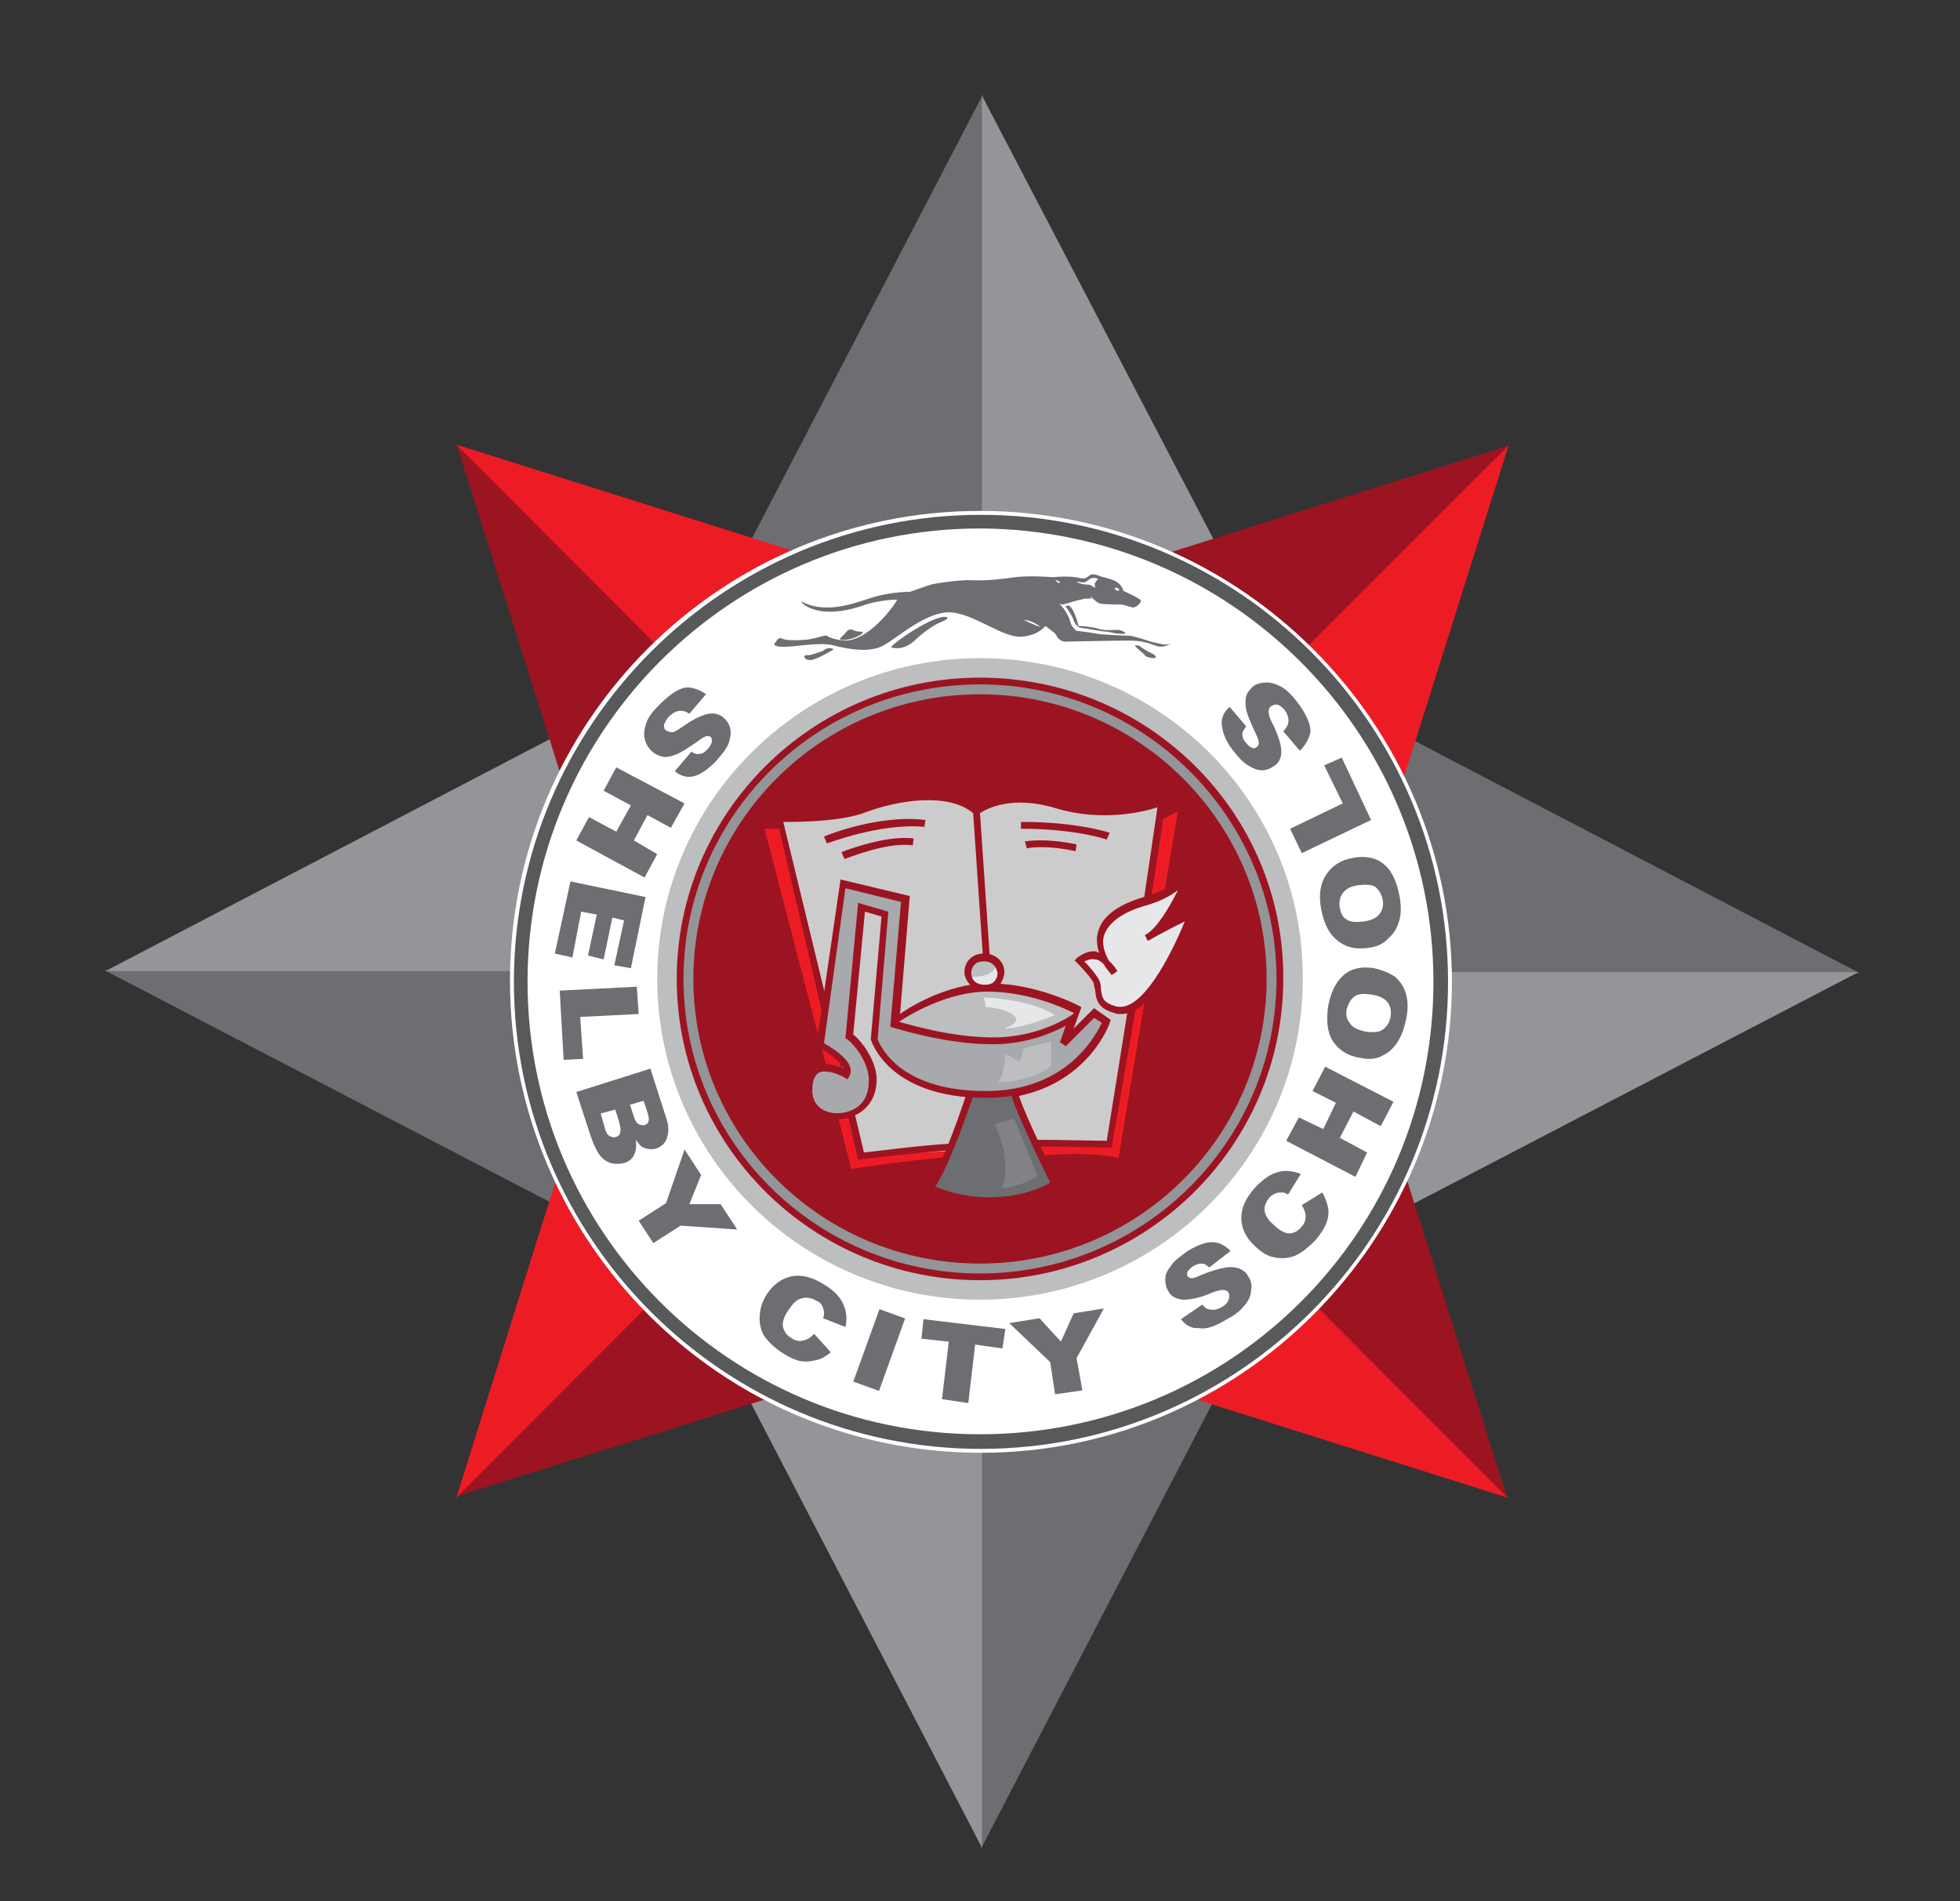 <svg xmlns="http://www.w3.org/2000/svg" xml:space="preserve" id="Layer_1" width="201" height="195" x="0" y="0" version="1.1"><rect width="100%" height="100%" fill="#333333" stroke="none"/><style>.st0{fill:#6d6e71}.st1{fill:#939598}.st2{fill:#9c1421}.st3{fill:#ed1c24}.st4{fill:#fff}.st6{fill:#a7a9ac}.st9{fill:#e6e7e8}</style><path d="M100.8 99.6V9.7L65.2 78.1z" class="st0"/><path d="M100.7 99.7V9.8l35.7 68.4z" class="st1"/><path d="M100.8 99.8h89.9l-68.4-35.7z" class="st0"/><path d="M100.7 99.7h89.9l-68.4 35.6z" class="st1"/><path d="M100.6 99.6v90l35.6-68.5z" class="st0"/><path d="M100.7 99.5v90L65.1 121z" class="st1"/><path d="M100.6 99.5H10.7l68.4 35.6z" class="st0"/><path d="M100.7 99.6H10.8l68.4-35.7z" class="st1"/><path d="m100.8 99.7 53.9-54-62.4 19.7z" class="st2"/><path d="m100.7 99.7 54-54-19.7 62.5z" class="st3"/><path d="m100.7 99.7 53.9 54-19.7-62.4z" class="st2"/><path d="m100.7 99.6 53.9 54-62.4-19.7z" class="st3"/><path d="m100.6 99.6-53.9 53.9 62.4-19.6z" class="st2"/><path d="m100.7 99.6-53.9 54 19.6-62.5z" class="st3"/><path d="m100.8 99.5-54-54L66.5 108z" class="st2"/><path d="m100.7 99.6-53.9-54 62.4 19.7z" class="st3"/><path d="M100.5 148.8c-26.6 0-48.2-21.6-48.2-48.2s21.6-48.2 48.2-48.2 48.2 21.6 48.2 48.2c.1 26.5-21.6 48.2-48.2 48.2zm0-93.6c-25 0-45.3 20.3-45.3 45.3 0 25 20.3 45.3 45.3 45.3 25 0 45.3-20.3 45.3-45.3.1-24.9-20.3-45.3-45.3-45.3z" class="st4"/><path d="M147 100.6c0 25.6-20.8 46.4-46.4 46.4-25.6 0-46.4-20.8-46.4-46.4 0-25.6 20.8-46.4 46.4-46.4 25.6-.1 46.4 20.7 46.4 46.4" class="st4"/><path d="M132.6 100.2c0 17.7-14.4 32.1-32.1 32.1-17.7 0-32.1-14.4-32.1-32.1 0-17.7 14.4-32.1 32.1-32.1 17.8.1 32.1 14.4 32.1 32.1" class="st2"/><path d="M100.5 68.4c-17.7 0-32.1 14.3-32.1 31.9 0 17.6 14.4 31.9 32.1 31.9 17.7 0 32.1-14.3 32.1-31.9 0-17.6-14.4-31.9-32.1-31.9z" class="st2"/><path d="m86.8 120.5-1.6-6 .8.1 1.3 5.1c1.2-.2 6-.9 9.6-1.2l-.3.8c-4.2.3-9.4 1.1-9.5 1.2h-.3zm28.4-.8-.5-.3c-.5-.3-2.5-.7-7.5-.3l-.2-.8c3.5-.3 6.5-.1 7.7.3l2.7-16.2.9-1-3.1 18.3zm-27.2-.9-1-4.4.7-.2.9 3.8c1.1-.1 5.4-.7 8.8-.9l-.3.7c-4 .3-8.7.9-8.8.9l-.3.1zm26-1.3h-.3s-4-.1-7.1-.1l-.4-.7c2.6 0 6.3.1 7.3.1l2.1-13.1.9-.6-2.5 14.4zm-30.2-8.3-6.4-25.1h2.3l-.2-.8h.5c.1 0 5.7.1 8.7-1 3.6-1.3 8.8-2.1 11.6.2.8-.6 3.5-2 8.3-.6 5.4 1.6 10.5-.3 10.5-.3l.6-.2-.2 1.4 2.3-1.2-1.5 9-.8.6 1.4-8.3-1.5.8-1.1 7.8-.8.5 1.4-9.5c-1.5.5-5.8 1.5-10.4.1-4.6-1.4-7.2.1-7.8.5l1 14.7h-.7l-1-14.7c-2.5-2.1-7.5-1.4-11-.1-2.6 1-7 1-8.5 1l4.4 18.1-.4 1.4L80 84.8h-1.5l6.3 24.2-1 .2z" class="st2"/><path d="m86.6 87.9-.3-.7c.2-.1 4.6-1.8 7.4-1.4l-.1.7c-2.6-.3-6.9 1.4-7 1.4zm23.7-.8c-3.2-.7-5-.3-5-.3l-.2-.7c.1 0 1.9-.4 5.3.3l-.1.7zm-25.5-.7-.3-.7c.2-.1 5.6-2.3 10.4-1.7l-.1.7c-4.6-.5-9.9 1.7-10 1.7zm28.6-.4c-3.9-1.2-8.8-1.1-8.8-1.1v-.7c.2 0 5-.1 9 1.1l-.2.7z" class="st2"/><path d="M100.6 149c-26.6 0-48.2-21.6-48.2-48.2S74 52.5 100.6 52.5s48.3 21.6 48.3 48.3c-.1 26.5-21.7 48.2-48.3 48.2zm0-93.6c-25 0-45.3 20.3-45.3 45.4 0 25 20.3 45.4 45.3 45.4 25 0 45.4-20.3 45.4-45.4-.1-25.1-20.4-45.4-45.4-45.4z" class="st4"/><path fill="#58595b" d="M100.6 148.6c-26.4 0-47.9-21.5-47.9-47.9s21.5-47.9 47.9-47.9 47.9 21.5 47.9 47.9-21.5 47.9-47.9 47.9zm0-92.9c-24.8 0-45 20.2-45 45s20.2 45 45 45 45-20.2 45-45-20.2-45-45-45z"/><path d="M147 100.7c0 25.7-20.8 46.4-46.5 46.4s-46.4-20.8-46.4-46.4c0-25.7 20.8-46.5 46.4-46.5 25.7.1 46.5 20.9 46.5 46.5" class="st4"/><path d="M132.7 100.4c0 17.7-14.4 32.1-32.1 32.1-17.7 0-32.1-14.4-32.1-32.1 0-17.7 14.4-32.1 32.1-32.1 17.7 0 32.1 14.4 32.1 32.1" class="st2"/><path d="M100.5 68.5c-17.7 0-32.1 14.3-32.1 31.9 0 17.6 14.4 31.9 32.1 31.9 17.7 0 32.1-14.3 32.1-31.9.1-17.6-14.3-31.9-32.1-31.9zm0 62.3c-16.9 0-30.6-13.6-30.6-30.3 0-16.7 13.7-30.3 30.6-30.3 16.9 0 30.6 13.6 30.6 30.3 0 16.6-13.7 30.3-30.6 30.3zm0-60c-16.5 0-29.9 13.3-29.9 29.6S84 130 100.5 130s29.9-13.3 29.9-29.6-13.4-29.6-29.9-29.6z" class="st6"/><path d="M100.5 68.5c-17.7 0-32.1 14.3-32.1 31.9 0 17.6 14.4 31.9 32.1 31.9 17.7 0 32.1-14.3 32.1-31.9.1-17.6-14.3-31.9-32.1-31.9z" class="st2"/><path d="m79.8 84.8-1.8-.1 9 35.4s25.4-2.1 28.1-1l6.4-36.8-2.2 1.2-5.5 33.7s-15.3-.2-25.1 1.3c-8.7-31.6-8.4-33.9-8.9-33.7z" class="st3"/><path fill="#ccc" d="m80.2 83.8 8.4 34.7 25.1-1.3 5.5-34.9s-4.2 1.2-7.1.9c-2.8-.3-7.2-2.8-11.9-.1 0 0-3.1-2.9-11.4-.2-5.3 1.7-8.6.9-8.6.9z"/><path fill="#bcbec0" stroke="#fff" stroke-width=".153" d="M108.3 121.4s-6.7 3.9-12.4.4c0 0 3.4-8.6 3.5-9.5 0 0-8.1-.4-9.6-5.8l1-12.7-2.2-.7-1.2 13.1s2.8 2.9 2.2 5.2c-.7 3-5.3 5-6.4.9-1-3.8 3.7-2.7 3.7-2.3 0 0-.1-1.7-2.6-3l2.2-16.4 6.4 1.6-1 12.6s3-2.8 8.2-3.6c0 0-1.4-.8-.7-2.2.7-1.4 3.5-1.1 3.3.5-.2 1.6-.9 1.5-.9 1.5s6.2.8 8.4 2.3l-.8 3 2.8-2.4 1.3.7s-1.5 5.6-9.3 7.4l4.1 9.4z"/><path d="M121.6 89.9s-1.7 1.8-4 2.4c-2.3.6-6 2.2-4.4 5.9 0 0-1-.9-2.5.4 0 0 1.8 1.6 1.8 2 0 .4-.3 3.3 2.8 2.9 3.1-.4 6.9-9.8 6.9-9.8l-2.9 1.2 2.3-5z" class="st9"/><path d="m112.4 104.2 1.1.5s-2.2 7.2-11.9 7.8c-9.7.5-11.9-5.9-11.9-5.9l1-12.7-2.2-.7-1.2 13.1s1.6 1.9 1.9 2.9c.2 1 1.2 4-2.1 5.2-3.2 1.2-4.1-1.5-3.9-2.7.1-1.2-.3-2.8 3.6-1.6 0 0 .8-.8-2.6-3l2.5-16.3 6.2 1.5-1 12.6s11.8 5 18.6-1.2l-1.1 2.8 3-2.3z" class="st6"/><path d="m108 121.3-3.9-9.2-4.8.2s-1.6 6.4-4 9.6c0 .1 8.5 3.2 12.7-.6z" class="st0"/><path d="m86.8 120.7-1.6-6 .8.1 1.3 5.1c1.2-.2 6-.9 9.6-1.2l-.3.8c-4.2.3-9.4 1.1-9.5 1.2h-.3zm28.4-.8-.5-.3c-.5-.3-2.5-.7-7.5-.3l-.2-.8c3.5-.3 6.5-.1 7.7.3l2.7-16.2.9-1-3.1 18.3zM88 119l-1-4.4.7-.2.9 3.8c1.1-.1 5.4-.7 8.8-.9l-.3.7c-4 .3-8.7.9-8.8.9l-.3.1zm26-1.3h-.3s-4-.1-7.1-.1l-.4-.7c2.6 0 6.3.1 7.3.1l2.1-13.1.9-.6-2.5 14.4zm-30.2-8.3-6.5-25.1h2.3l-.2-.8h.5c.1 0 5.7.1 8.7-1 3.7-1.3 8.8-2.1 11.6.2.8-.6 3.5-2 8.3-.6 5.4 1.6 10.5-.3 10.5-.3l.6-.2-.2 1.4 2.3-1.2-1.5 9-.8.7 1.4-8.3-1.5.8-1.2 7.8-.8.5 1.4-9.5c-1.5.5-5.8 1.5-10.4.1-4.6-1.4-7.2.1-7.8.5l1 14.7h-.7l-1-14.7c-2.5-2.1-7.5-1.4-11-.1-2.6 1-7 1-8.5 1l4.4 18.1-.4 1.4L79.9 85h-1.5l6.3 24.2-.9.2z" class="st2"/><path d="M99.5 100.2s2.4.1 2.6-1.2c0 0 1 1.9-.8 2.2-1.4.3-1.7-.8-1.8-1m1.4 2.1s4.5.1 7.3 1.8c0 0-3.3 1.4-5.3 1.4 0 0 2.1-.6 1-1.4-1.1-.8-2.8-.8-2.8-.8l-.2-1" class="st9"/><path fill="#bcbec0" d="M103.1 108.1s-.1 2.9-1 2.9c4 0 5.7-1.7 5.7-1.7v-2.5l-2.8.7-.4 1.4-1.5-.8"/><path fill="#808285" d="m102 115.3 2-.6 2.4 5.9s-1.5 1.1-3.8 1.3c.5 0 .6-2.3.4-3.5-.2-1.5-1-3.1-1-3.1"/><path d="m86.6 88.1-.3-.7c.2-.1 4.6-1.8 7.4-1.4l-.1.7c-2.6-.4-6.9 1.4-7 1.4zm23.7-.8c-3.2-.7-5-.3-5-.3l-.2-.7c.1 0 1.9-.4 5.3.3l-.1.7zm-25.5-.8-.3-.7c.2-.1 5.6-2.3 10.4-1.7l-.1.7c-4.6-.4-9.9 1.7-10 1.7zm28.7-.4c-3.9-1.2-8.8-1.1-8.8-1.1v-.7c.2 0 5-.1 9.1 1.1l-.3.7zm6.2 8.4c1.2-1.6 2.2-3.8 2.7-5.1.4-.6.4-1.1.5-1.1l-.7-.2s-.2.4-.4 1c-.5.9-1.8 2.1-4.5 2.9-2.7.8-4.3 2-4.7 3.6-.2.7-.1 1.4.1 2.1-.1 0-.2 0-.2-.1-1.1-.2-1.9.6-2 .6l-.3.3.3.3s1.1 1.1 1.6 1.9c.1.2.1.5.2.8.1.8.1 1.9 2 2.4.2.1.4.1.7.1 3.9 0 7.6-9.8 7.7-10.2l.3-.8-.8.3c-.1 0-1.1.4-2.5 1.2zm-5.3 8.7c-1.4-.4-1.4-1-1.5-1.8 0-.4-.1-.8-.3-1.1-.4-.6-1-1.3-1.4-1.7.3-.1.6-.3 1.1-.2.3 0 .6.2.9.5.2.4.5.7.8 1.1l.6-.4c-.3-.5-.6-.8-.9-1.1-.5-.9-.7-1.8-.5-2.5.4-1.3 1.8-2.4 4.2-3.1 1.5-.4 2.6-1 3.4-1.6-.9 1.8-2.1 3.8-3.2 4.5-.1 0-.1.1-.2.1l.3.6c.1 0 .1-.1.2-.1 1.4-.8 2.8-1.5 3.6-1.9-1.3 3.2-4.4 9.5-7.1 8.7zm-12.9 20.4c-2.1 0-4.3-.4-6.4-1.3l-.5-.2.4-.4c1.5-1.5 4.1-9.4 4.1-9.5l.7.2c-.1.3-2.4 7.2-3.9 9.3 4.9 2 9.6.9 11.8-.4-.7-1.4-3.5-7.2-4-9h.6c-1 .2-2 .3-3.2.3-9.9 0-11.7-5.7-11.8-6L90.4 94l-1.7-.5-1.2 12.6c1 .8 2.4 2.8 2.4 4.6 0 1.6-.7 2.6-1.3 3.1-.7.6-1.7 1-2.7 1-1.6 0-3.3-1-3.3-3.1 0-1.2.3-2 1-2.4.9-.5 2.2 0 2.9.3-.2-.7-1.7-1.7-2.6-2.2l-.2-.1 2.5-17.1 7.1 1.7-1 12.1c.8-.6 3.7-2.4 7.2-3-.4-.4-.6-.9-.6-1.3 0-.5.2-1 .5-1.3.3-.3.7-.6 1.5-.6 1.4 0 2.1 1 2.1 1.9 0 .4-.2.9-.4 1.2 4.4.3 8.2 2.3 8.3 2.4l-.4.3.4-.3-.8 2.2 2.1-2.1 1.7 1.2-.1.3c0 .1-2.1 6-9.3 7.5.6 1.9 4 8.9 4 9l.1.3-.3.2c-1.6 1-4 1.7-6.8 1.7zm-16.9-13.7c-.2 0-.4 0-.6.1-.4.2-.7.8-.7 1.8 0 2.7 3.3 2.9 4.8 1.6.7-.6 1-1.5 1-2.6 0-1.7-1.3-3.5-2.2-4.2l-.2-.1L88 92.6l3.1.9-1.1 13.1c.1.1 1.7 5.3 11.1 5.3 8.4 0 11.3-5.8 11.9-7l-.8-.5-2.9 2.9-.6-.4.6-1.7c-1.3.7-4 1.9-7.5 1.9-5 0-10.1-1.7-10.2-1.7l-.3-.1 1.1-12.8-5.7-1.4-2.2 15.9c.7.4 2.4 1.4 2.7 2.5.1.3 0 .7-.1.9l-.2.3-.3-.2c-.4-.2-1.2-.6-2-.6zm7.6-5.1c1.1.3 5.4 1.6 9.7 1.6 4.8 0 8-2.3 8-2.3l.2-.2c-.9-.5-4.7-2.2-8.8-2.2-4.7 0-9.1 3.1-9.1 3.1m8.7-6.2c-.4 0-.8.1-1 .4-.2.2-.3.5-.3.8 0 .6.4 1.2 1.4 1.2.4 0 .8-.1 1-.4.2-.2.3-.5.3-.8-.1-.6-.5-1.2-1.4-1.2z" class="st2"/><path fill="none" stroke="#bcbec0" stroke-width="2" d="M100.5 68.5c-17.7 0-32.1 14.3-32.1 31.9 0 17.6 14.4 31.9 32.1 31.9 17.7 0 32.1-14.3 32.1-31.9.1-17.6-14.3-31.9-32.1-31.9z"/><path fill="none" stroke="#939598" stroke-width="1.014" d="M100.5 70.7C84 70.7 70.6 84 70.6 100.4s13.4 29.7 29.9 29.7 29.9-13.3 29.9-29.7c0-16.3-13.4-29.7-29.9-29.7z"/><path d="M88.5 64.8s-.5 0-.8-.1c-.3-.1-.6-.3-.9.1-.3.4-.8.7-.6.8.6.2 2.3-.4 2.3-.8zm-3 1.8s-1.8 1.1-2.4 1.1c-.7 0-.8-.6-.3-.5.5 0 1.1-.3 1.5-.4.3-.2.7-.5 1.2-.2zm31.3-.4s.6.5 1.3.8c.6.3.5.5.2.5-.2 0-.8-.1-.9-.3-.1-.2-1.1-.9-1-1h.4zm-1.4-1.3s-.2-.2-.7-.3c-.5 0-1.4.1-2-.1-.6-.2-1.7-.3-2.1-.3 0 0-.4-1.8-1-2.1 0 0-.3.1-.4 0 0 0 .7.9.9 1.5.2.6.6.8.8.8.2 0 2.2.4 2.8.4.6.2 1.9.3 1.7.1z" class="st0"/><path d="M119.4 66.1c-.2 0-1-.2-1.4-.3-.3-.1-1.8-.6-2.2-.6-.3 0-2.8-.1-3.3-.2s-1.9-.3-2.1-.3c-.1-.1-.5-.4-.6-.8-.1-.5-.6-1.5-1.1-1.9-.1-.1.2 0 .3 0 .1 0 1-.3 1.4-.4 0 0 .5-.1.8-.2h.7l-.1-.3c.1.2.7.7 1 .8.4.1 2 .1 2.2.1.2 0 1 .3 1.2.3.3 0 .8-.4.8-.7 0-.2-1.8-1-1.8-1s-.1-.6-.8-1c-.4-.2-1.6-.5-1.6-.5-.2-.1-.5-.2-.7-.2-.2 0-.4.1-.6.3-.3.2-.5.1-.7.1-1.1-.3-2.8-.1-2.8-.1s-2.4-.2-3.9 0c-1.4.2-3.2.4-4.6.3-1.4 0-3.3.3-3.8.4-.5.1-2.3.8-2.4.8-.2 0-1.5 0-3.2.4-1.7.4-5 2.1-7.9.6-.3-.2 1.3 2.2 6.6.3 1.6-.5 3.2-.5 3.2-.5.1 0-2.5 4-5.2 4.2-.8 0-1.8-.3-2-.5-.2-.1-.8.2-2 .4-1.1.1-2.2.1-2.6-.1-.4-.2-.6.3-.6.3s-1 .7 1.6.5c2.6-.3 3.6-.3 4.3-.1.8.2 3.5.9 5.1 0 1.6-.9 4.4-3.5 6.9-3.4 2.5.2 5.3 2.6 7.2 2.5 1.8-.1 2.5-1.1 2.5-1.1s1 .7 1.1.9c.1.3.5.8 1.2.7 0 0 4.9-.1 6.2-.1 1.3 0 1.8.2 2.2.3.5.2 1 .4 1.4.3.4-.1.7-.2.8-.3 0 .1-.5.1-.7.1zm-4.8-5.8c.2.1.2.3.1.3s-.3-.1-.3-.1c-.1-.1-.1-.3.2-.2zm-3.8-.6c.7.2.8-.4 1.2-.4.4-.1.6.1.6.1s-.3.3-.3.4c-.1.1 0 .2 0 .4s-.2-.1-.5-.2-.4 0-.8-.1-.9-.3-.2-.2zm-5.6 3.9c.8.1 1.5.7 1.5.7-.1 0-2.3-.9-1.5-.7zm3-4.1s.3 0 .5.2c0 0 0 .3-.5-.2z" class="st0"/><path d="M97.1 63.3c.1 0 .2.2-.6.5s-2.1 1.3-2.6 1.8-1.4 1.1-2.5.8c-.2-.2 4.5-3.5 5.7-3.1zm-24.7 7.9-1.7 2c-.3-.2-.6-.3-.9-.3-.4 0-.8.2-1.2.6-.3.3-.4.6-.5.8 0 .3 0 .5.2.6.1.1.4.2.6.2.3 0 .7-.3 1.3-.7 1-.7 1.9-1.1 2.5-1.2.7-.1 1.2.1 1.6.5.3.3.5.6.6 1.1.1.4 0 .9-.2 1.5-.2.5-.7 1.1-1.3 1.8-.8.8-1.5 1.3-2.2 1.5-.7.2-1.4 0-2-.5l1.7-2c.3.2.6.3.9.2.3 0 .5-.2.8-.5.2-.2.3-.4.4-.7 0-.2 0-.4-.1-.5-.1-.1-.2-.1-.4-.1s-.5.2-.9.5c-1 .7-1.8 1.2-2.3 1.4-.5.2-1 .3-1.4.2-.4-.1-.8-.3-1.1-.6-.4-.4-.6-.8-.7-1.3-.1-.5 0-1.1.2-1.6.2-.6.7-1.2 1.3-1.8 1.1-1.1 2-1.7 2.8-1.8.6 0 1.3.2 2 .7m-2.2 11.2-1.4 2.5-2.4-1.3-1.4 2.6 2.4 1.4-1.3 2.4-7-3.8 1.3-2.4 2.8 1.5 1.5-2.7-2.8-1.5 1.3-2.4zm-4 9.6-1.5 7.3L63 99l1-4.6-1.2-.3-.9 4.3-1.6-.4.9-4.2-1.6-.3-.9 4.7-1.8-.4 1.6-7.4zm-.9 9.2.2 2.8-6 .3.3 4.3-2 .1-.4-7.1zm1.4 8.4 1.6 5c.3.8.3 1.5.1 2.1-.2.6-.6.9-1.1 1.1-.4.1-.9.1-1.3-.1-.3-.1-.5-.4-.8-.8.1.7 0 1.2-.2 1.6-.2.4-.6.7-1.1.8-.4.1-.8.1-1.2 0-.4-.1-.7-.3-1-.6-.2-.2-.4-.5-.6-.9-.3-.6-.4-1-.5-1.2l-1.5-4.6 7.6-2.4m-5.1 4.6.4 1.4c.1.5.3.8.5.9.2.1.4.2.7.1.2-.1.4-.2.4-.5.1-.2 0-.6-.1-1l-.4-1.3-1.5.4zm3-.9.4 1.2c.1.4.3.7.5.8.2.1.4.1.6.1.2-.1.4-.2.4-.4.1-.2 0-.5-.1-.9l-.4-1.2-1.4.4zm5.6 4.6 1.7 2.6-1.2 3h3.2l1.7 2.6-5.8-.4-2.8 1.8-1.5-2.3 2.8-1.8zm13.3 18.9 1.7 1.9c-.5.4-1 .7-1.5.8-.5.1-1 .2-1.6.1-.5-.1-1.2-.4-1.8-.8-.8-.5-1.4-1.1-1.8-1.6-.4-.5-.6-1.2-.6-2s.2-1.6.7-2.4c.7-1.1 1.6-1.7 2.6-1.9 1-.2 2.2.1 3.4.9 1 .6 1.6 1.3 1.9 2 .3.7.4 1.5.2 2.3l-2.3-.9c.1-.2.1-.4.1-.6 0-.2-.1-.5-.2-.7-.1-.2-.3-.4-.6-.5-.5-.3-1.1-.4-1.6-.2-.4.1-.8.5-1.2 1.1-.5.7-.7 1.3-.6 1.8.1.4.3.8.8 1.1.4.3.9.4 1.2.3.5-.1.8-.3 1.2-.7m4.007 4.901 2.68-7.431 2.634.95-2.68 7.431zM94.7 135.3l8.4 1-.3 2-2.8-.4-.7 6-2.7-.4.7-5.9-2.8-.3zm8.8.4 3.1-.5 2.2 2.4 1.3-2.9 3.1-.5-2.8 5.1.6 3.3-2.8.4-.5-3.3zm17.6-.4 2.2-1.5c.2.3.5.5.8.5.4.1.8 0 1.3-.3.3-.2.5-.4.6-.7.1-.3.1-.5 0-.7-.1-.2-.3-.3-.6-.3s-.7.1-1.4.4c-1.2.5-2.1.6-2.7.6-.7-.1-1.2-.3-1.5-.9-.2-.3-.3-.7-.3-1.2s.2-.9.6-1.4c.3-.5.9-.9 1.7-1.5 1-.6 1.8-.9 2.5-.9s1.3.3 1.9.9L124 130c-.3-.3-.5-.4-.8-.4-.3 0-.6.1-.9.3-.3.2-.4.4-.5.5-.1.2-.1.4 0 .5.1.1.2.2.4.2s.5-.1.9-.3c1.2-.5 2-.7 2.6-.8.6-.1 1.1 0 1.4.1.4.2.7.4.9.8.3.4.4.9.3 1.4 0 .5-.2 1-.6 1.5-.4.5-.9 1-1.7 1.4-1.3.8-2.3 1.2-3.1 1-.7.1-1.3-.3-1.8-.9m12.4-11.7 2.1-1.3c.3.5.5 1.1.6 1.6.1.5 0 1.1-.2 1.6s-.6 1.1-1.1 1.7c-.7.7-1.3 1.2-1.9 1.5-.6.3-1.3.4-2.1.3-.8-.1-1.5-.5-2.2-1.2-1-.9-1.4-1.9-1.4-2.9 0-1.1.5-2.1 1.5-3.2.8-.8 1.5-1.3 2.3-1.5.7-.2 1.5-.1 2.3.2l-1.3 2.1c-.2-.1-.4-.2-.6-.2-.2 0-.5 0-.7.1-.2.1-.4.2-.6.4-.4.5-.6 1-.5 1.5.1.4.4.9.9 1.3.6.6 1.2.9 1.6.9.4 0 .9-.2 1.2-.6.4-.4.5-.8.5-1.2 0-.2-.1-.6-.4-1.1m-1.6-6.6 1.3-2.4 2.5 1.2 1.3-2.7-2.4-1.2 1.3-2.5 7 3.6-1.3 2.5-2.8-1.5-1.4 2.7 2.8 1.5-1.2 2.5zm7.6-8.5c-1.3-.2-2.2-.8-2.8-1.7-.6-.9-.7-2.1-.5-3.6.3-1.5.8-2.5 1.6-3.2.8-.7 1.9-.9 3.1-.7.9.2 1.6.5 2.2.9.5.5.9 1 1.1 1.8.2.7.2 1.6 0 2.5-.2 1-.5 1.8-.9 2.4-.4.6-.9 1.1-1.6 1.4-.5.3-1.3.4-2.2.2m.5-2.7c.8.1 1.4.1 1.8-.2.4-.3.7-.7.8-1.3.1-.6 0-1.1-.3-1.5-.3-.4-.9-.7-1.7-.8-.7-.1-1.3-.1-1.7.2-.4.3-.6.7-.8 1.3-.1.6 0 1 .3 1.4.3.5.8.7 1.6.9m.4-8.6c-1.3.2-2.3 0-3.2-.7-.9-.7-1.4-1.7-1.7-3.2-.3-1.5-.1-2.7.5-3.6.6-.9 1.5-1.5 2.7-1.7.9-.2 1.7-.1 2.3.1.6.2 1.2.7 1.6 1.3.4.6.7 1.4.9 2.4.2 1 .2 1.9 0 2.6-.2.7-.5 1.3-1.1 1.8-.4.5-1.1.9-2 1m-.5-2.7c.8-.1 1.3-.4 1.6-.8.3-.4.4-.9.3-1.4-.1-.6-.4-1-.7-1.3-.4-.3-1-.3-1.9-.2-.7.1-1.2.4-1.5.8-.3.4-.4.9-.3 1.5.1.6.3 1 .7 1.2.4.3 1 .3 1.8.2m-6.4-7-1.2-2.5 5.4-2.6-1.9-3.9 1.8-.8 3 6.4zm-.2-10.5-1.7-2c.3-.3.4-.5.5-.8.1-.4 0-.8-.3-1.3-.2-.3-.5-.5-.7-.6-.3-.1-.5 0-.7.1-.2.1-.3.3-.3.6s.1.7.5 1.4c.5 1.1.8 2 .8 2.7 0 .7-.3 1.2-.8 1.5-.3.2-.7.4-1.2.4s-.9-.2-1.4-.5c-.5-.3-1-.8-1.6-1.6-.7-.9-1-1.7-1.1-2.5-.1-.7.2-1.4.8-1.9l1.7 2c-.2.3-.4.5-.4.8 0 .3.1.6.4.9.2.3.4.4.6.5.2.1.4 0 .5-.1.1-.1.2-.2.2-.4s-.1-.5-.3-.9c-.5-1.1-.9-2-1-2.5-.1-.6-.1-1 0-1.4.1-.4.4-.7.7-1 .4-.3.9-.4 1.4-.4.5 0 1.1.2 1.6.5s1 .8 1.6 1.6c.9 1.2 1.3 2.2 1.3 3-.2.7-.5 1.3-1.1 1.9" class="st0"/></svg>